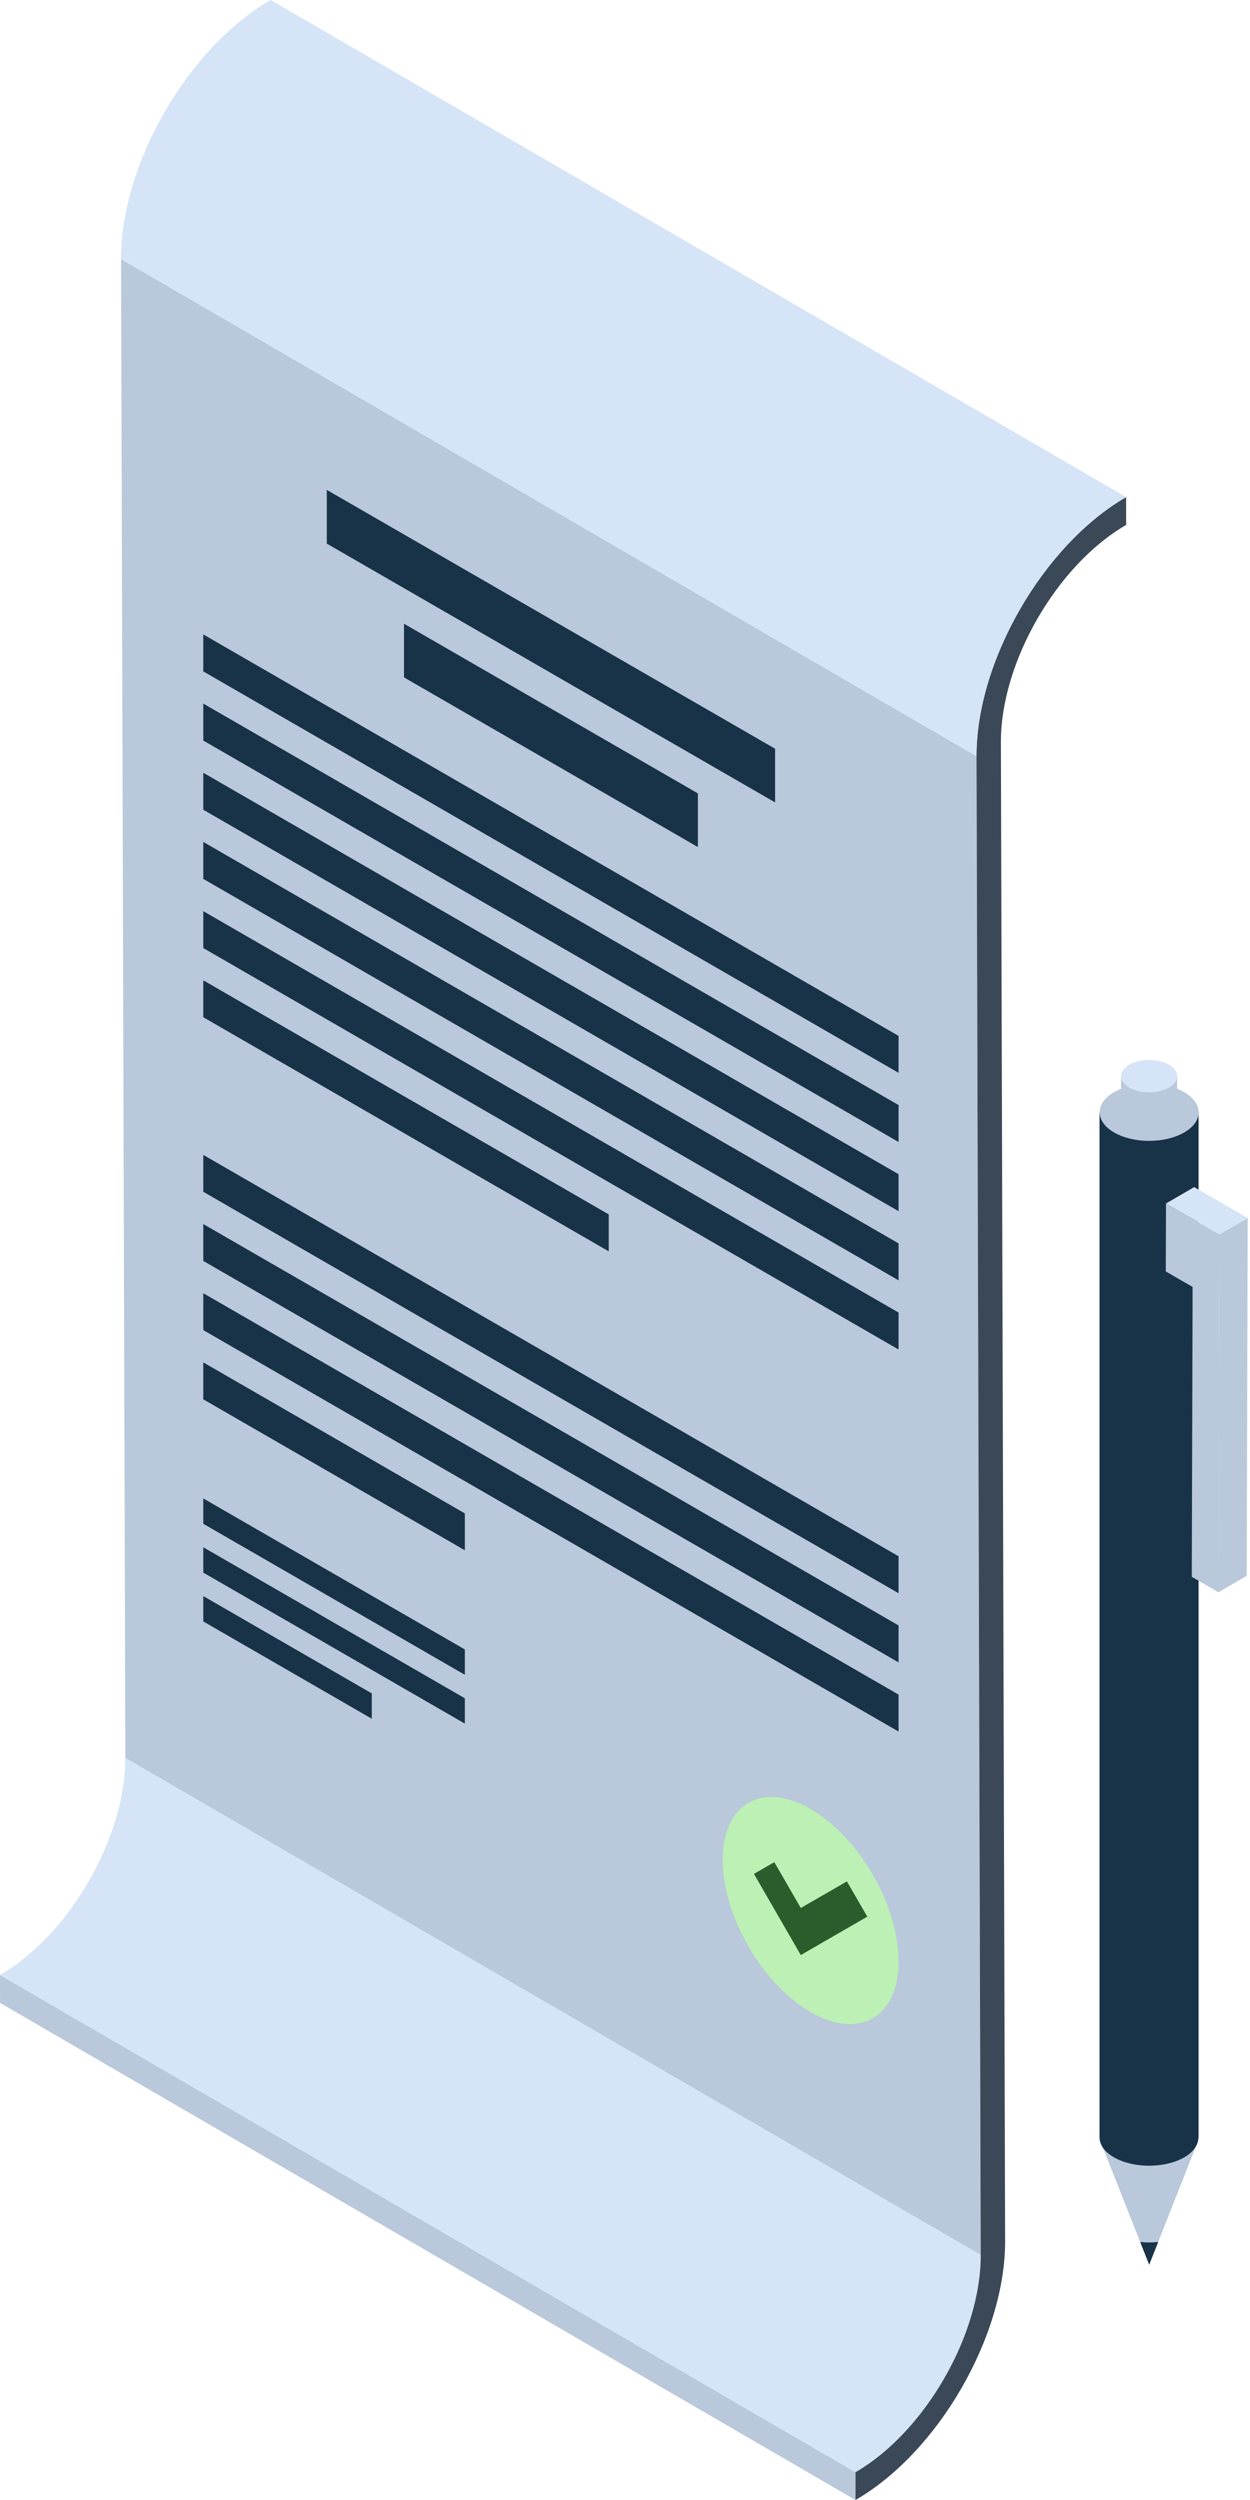 <svg width="60" height="120" viewBox="0 0 60 120" fill="none" xmlns="http://www.w3.org/2000/svg">
    <g clip-path="url(#clip0_544_18000)">
        <path d="M41.064 120L0.003 96.139L0 94.8L41.061 118.664L41.064 120Z" fill="#B9C8DA"/>
        <path d="M41.061 118.664L0 94.8C3.328 92.88 6.027 88.203 6.016 84.373L47.077 108.235C47.088 112.064 44.389 116.739 41.061 118.661V118.664Z"
              fill="#D5E4F6"/>
        <path d="M47.077 108.237L6.016 84.376L5.811 12.437L46.872 36.299L47.077 108.237Z" fill="#B9C8DA"/>
        <path d="M54.054 23.861V25.197C50.731 27.117 48.03 31.795 48.043 35.624L48.246 107.563C48.259 112.125 45.038 117.707 41.065 120V118.664C44.387 116.744 47.086 112.067 47.075 108.237L46.873 36.299C46.859 31.736 50.081 26.155 54.054 23.861Z"
              fill="#3A4857"/>
        <path d="M46.872 36.299L5.811 12.437C5.797 7.875 9.019 2.293 12.992 0L54.053 23.861C50.083 26.155 46.861 31.736 46.872 36.299Z"
              fill="#D5E4F6"/>
        <path d="M37.204 38.515L15.686 26.093V23.515L37.204 35.939V38.515Z" fill="#183248"/>
        <path d="M33.499 40.659L19.392 32.515V29.939L33.499 38.083V40.659Z" fill="#183248"/>
        <path d="M43.131 51.496L9.758 32.227V30.453L43.131 49.723V51.496Z" fill="#183248"/>
        <path d="M43.131 54.816L9.758 35.547V33.773L43.131 53.043V54.816Z" fill="#183248"/>
        <path d="M43.131 58.136L9.758 38.867V37.093L43.131 56.363V58.136Z" fill="#183248"/>
        <path d="M43.131 61.456L9.758 42.187V40.413L43.131 59.683V61.456Z" fill="#183248"/>
        <path d="M43.131 64.776L9.758 45.507V43.736L43.131 63.003V64.776Z" fill="#183248"/>
        <path d="M29.219 60.064L9.758 48.827V47.056L29.219 58.291V60.064Z" fill="#183248"/>
        <path d="M43.131 76.475L9.758 57.205V55.435L43.131 74.701V76.475Z" fill="#183248"/>
        <path d="M43.131 79.795L9.758 60.525V58.755L43.131 78.021V79.795Z" fill="#183248"/>
        <path d="M43.131 83.115L9.758 63.845V62.075L43.131 81.341V83.115Z" fill="#183248"/>
        <path d="M22.312 74.413L9.758 67.168V65.395L22.312 72.643V74.413Z" fill="#183248"/>
        <path d="M22.312 80.389L9.758 73.141V71.925L22.312 79.173V80.389Z" fill="#183248"/>
        <path d="M22.312 82.733L9.758 75.485V74.269L22.312 81.517V82.733Z" fill="#183248"/>
        <path d="M17.846 82.499L9.758 77.829V76.613L17.846 81.283V82.499Z" fill="#183248"/>
        <path d="M43.13 94.144C43.13 96.837 41.239 97.928 38.909 96.581C36.578 95.235 34.688 91.96 34.688 89.269C34.688 86.579 36.578 85.485 38.909 86.832C41.239 88.179 43.13 91.453 43.13 94.144Z"
              fill="#BCF0B4"/>
        <path d="M41.63 92L39.416 93.277L38.438 93.843L36.19 89.947L37.168 89.384L38.438 91.584L40.651 90.307L41.63 92Z"
              fill="#2C5B2C"/>
        <path d="M57.41 103.005L55.597 107.608C55.309 107.64 55.016 107.64 54.728 107.608L52.906 103.005L55.162 101.717L57.41 103.005Z"
              fill="#B9C8DA"/>
        <path d="M57.532 53.387V102.587H57.527C57.521 102.936 57.308 103.285 56.841 103.555C55.905 104.088 54.404 104.088 53.476 103.555C53.009 103.291 52.777 102.939 52.777 102.587V53.387H57.529H57.532Z"
              fill="#183248"/>
        <path d="M55.596 107.611L55.161 108.709L54.727 107.611C55.015 107.643 55.308 107.643 55.596 107.611Z"
              fill="#183248"/>
        <path d="M56.839 54.36C55.911 54.896 54.407 54.896 53.479 54.36C52.551 53.824 52.551 52.955 53.479 52.421C54.407 51.885 55.911 51.885 56.839 52.421C57.767 52.957 57.767 53.827 56.839 54.36Z"
              fill="#B9C8DA"/>
        <path d="M58.536 59.251L58.488 76.429L57.205 75.688L57.245 61.773L55.957 61.029L55.968 57.768L58.536 59.251Z"
              fill="#B9C8DA"/>
        <path d="M58.534 59.251L59.889 58.464L59.841 75.642L58.486 76.429L58.534 59.251Z" fill="#B9C8DA"/>
        <path d="M55.967 57.768L57.319 56.981L59.889 58.464L58.535 59.251L55.967 57.768Z" fill="#D5E4F6"/>
        <path d="M56.503 51.656V53.363C56.503 53.56 56.38 53.757 56.114 53.912C55.583 54.213 54.733 54.213 54.207 53.912C53.943 53.763 53.812 53.563 53.812 53.363V51.656H56.503Z"
              fill="#B9C8DA"/>
        <path d="M56.111 52.205C55.585 52.509 54.732 52.509 54.206 52.205C53.681 51.901 53.681 51.411 54.206 51.107C54.732 50.803 55.585 50.803 56.111 51.107C56.636 51.411 56.636 51.901 56.111 52.205Z"
              fill="#D5E4F6"/>
    </g>
    <defs>
        <clipPath id="clip0_544_18000">
            <rect width="59.891" height="120" fill="white"/>
        </clipPath>
    </defs>
</svg>
